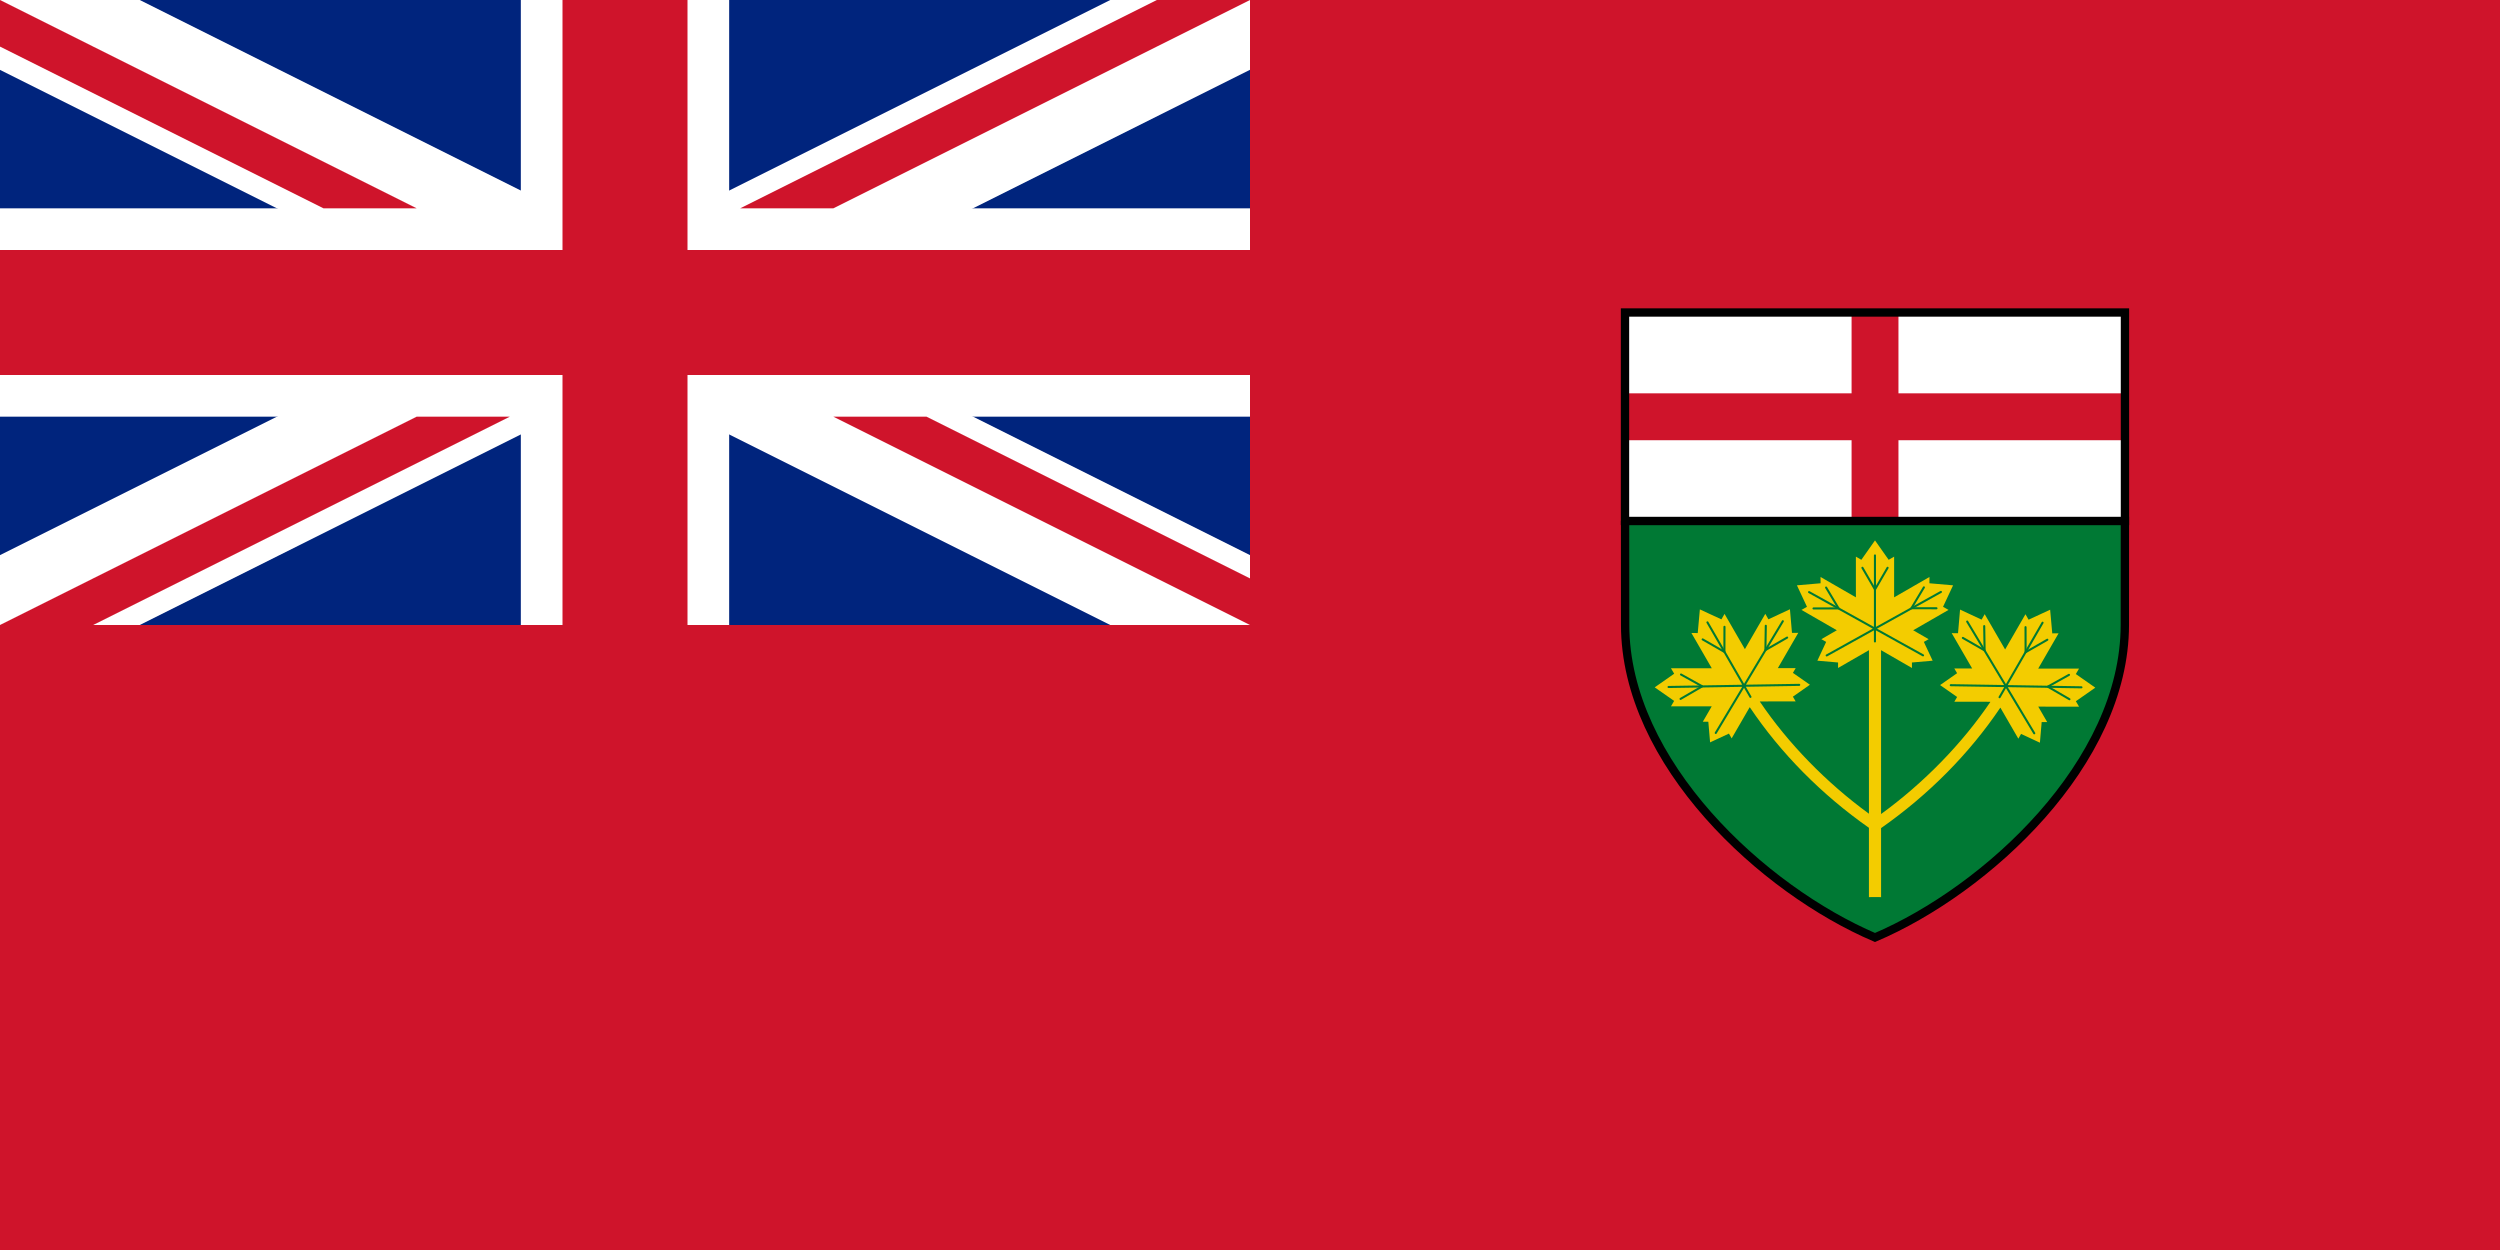<svg xmlns="http://www.w3.org/2000/svg" viewBox="0 0 2400 1200" xml:space="preserve"><path fill="#CF142B" d="M0 0h2400v1200H0z"/><path fill="#00247D" d="M0 0h1200v600H0z"/><path fill="#FFF" d="M134.169 600H0v-67.083L1065.84 0H1200v67z"/><path fill="#FFF" d="M0 67.086 1065.84 600H1200v-67.082L134.169 0H0z"/><path fill="#FFF" d="M0 200.003V400h1200V200z"/><path fill="#FFF" d="M500 600h200V0H500z"/><path fill="#CF142B" d="M0 240v120h1200V240.002zm1200 315.279V600L800.003 400.002h89.441zM710.561 200l400-200H1200L800 200zM400 200h-89.438L0 44.726V0zM89.447 600H0l400-200h89.445z"/><path fill="#007934" stroke="#000" stroke-width="8" d="m1560.061 500.044.072 99.848c.101 132.705 132.407 254.243 239.862 300.107 107.454-45.864 239.763-167.402 239.862-300.107l.072-99.808-479.868-.04z"/><g stroke="#000"><path fill="#F3CC00" d="m1992.82 673.181 18.66-13.026-18.69-13.065 3.06-5.217-39.16-.031 19.541-33.84-6.061.032-2.04-22.706-20.69 9.582-3-5.263-19.529 33.844-19.61-33.897-2.989 5.255-20.66-9.651-1.95 22.675-6.06-.045 19.619 33.888-17.14-.018 2.69 4.568-16.33 11.4 16.35 11.433-2.67 4.563 34.26.034.31.179c-27.102 40.043-63.903 77.775-104.903 107.59l-.026-157.299 29.681 17.102-.03-5.288 19.88-1.726-8.44-18.036 4.601-2.615-14.84-8.552 33.93-19.541-5.27-2.989 9.649-20.612-22.72-1.972.04-6.045-33.931 19.553v-39.077l-5.229 3.057L1800 518.781l-13.12 18.642-5.229-3.057v39.077l-33.931-19.553.04 6.045-22.72 1.972 9.649 20.612-5.27 2.989 33.93 19.541-14.84 8.552 4.601 2.615-8.44 18.036 19.88 1.726-.03 5.288 29.681-17.102-.021 157.002c-40.973-29.866-77.732-67.63-104.77-107.688l.17-.099 34.26-.035-2.67-4.562 16.35-11.434-16.33-11.398 2.69-4.57-17.14.019 19.62-33.889-6.061.046-1.95-22.675-20.66 9.651-2.989-5.254-19.61 33.896-19.529-33.844-3 5.263-20.69-9.582-2.04 22.705-6.061-.031 19.541 33.839-39.16.031 3.06 5.219-18.69 13.064 18.66 13.027-3.069 5.223 39.159-.044-8.58 14.83 5.301-.04 1.699 19.841 18.08-8.445 2.62 4.598 17.16-29.654.309-.179c29.522 43.992 68.903 83.845 114.32 115.688l-.009 66.535 5.84-.039 5.83.039-.012-66.254c45.45-31.794 84.873-71.608 114.453-115.574l.169.098 17.159 29.653 2.621-4.597 18.08 8.445 1.699-19.84 5.301.04-8.58-14.831 39.16.044-3.071-5.221z" style="stroke:none"/><path fill="none" stroke-linecap="round" stroke-linejoin="round" stroke-width="2" d="M1799.95 533.216v82.579m46.16 13.344-109.39-60.703m16.91 60.781 109.65-60.951" style="stroke:#007934;stroke-opacity:1;fill:none;fill-opacity:1"/><path fill="none" stroke-linecap="round" stroke-linejoin="round" stroke-width="2" d="m1787.92 545.083 12.08 20.803 12.08-20.803m-71.1 39.029 24.06-.059-11.979-20.002m105.959 19.89-24.06-.06 11.979-20.001" style="stroke:#007934;stroke-opacity:1"/><path fill="none" stroke-linecap="round" stroke-linejoin="round" stroke-width="2" d="m1960.859 597.802-41.279 71.515m33.3 34.638-64.38-107.266m-15.75 61.093 125.439 2.041" style="stroke:#007934;stroke-opacity:1;fill:none;fill-opacity:1"/><path fill="none" stroke-linecap="round" stroke-linejoin="round" stroke-width="2" d="m1944.51 602.065.062 24.054 20.87-11.975m-81.092-1.748 20.86 11.977-.37-23.309m81.82 70.201-20.801-12.074 20.371-11.335" style="stroke:#007934;stroke-opacity:1"/><path fill="none" stroke-linecap="round" stroke-linejoin="round" stroke-width="2" d="m1639.14 597.488 41.29 71.516m-33.31 34.638 64.38-107.267m15.75 61.094-125.439 2.04" style="stroke:#007934;stroke-opacity:1;fill:none;fill-opacity:1"/><path fill="none" stroke-linecap="round" stroke-linejoin="round" stroke-width="2" d="m1655.49 601.752-.062 24.054-20.87-11.973m81.092-1.752-20.86 11.978.37-23.308m-81.82 70.201 20.8-12.078-20.37-11.335" style="stroke:#007934;stroke-opacity:1"/></g><path fill="#FFF" d="M1560.04 300.032h479.961v200.146H1560.04z"/><path fill="#F7403A" d="M1822.52 300.058h-45v200.099h45z" style="fill:#cf142b;fill-opacity:1"/><path fill="#F7403A" d="M2040 377.602h-479.96v45.009H2040z" style="fill:#cf142b;fill-opacity:1"/><path fill="none" stroke="#000" stroke-width="8" d="M1560 300.002h479.963v200.147H1560z"/><path fill="#CF142B" d="M540 0v600h120V0z"/></svg>